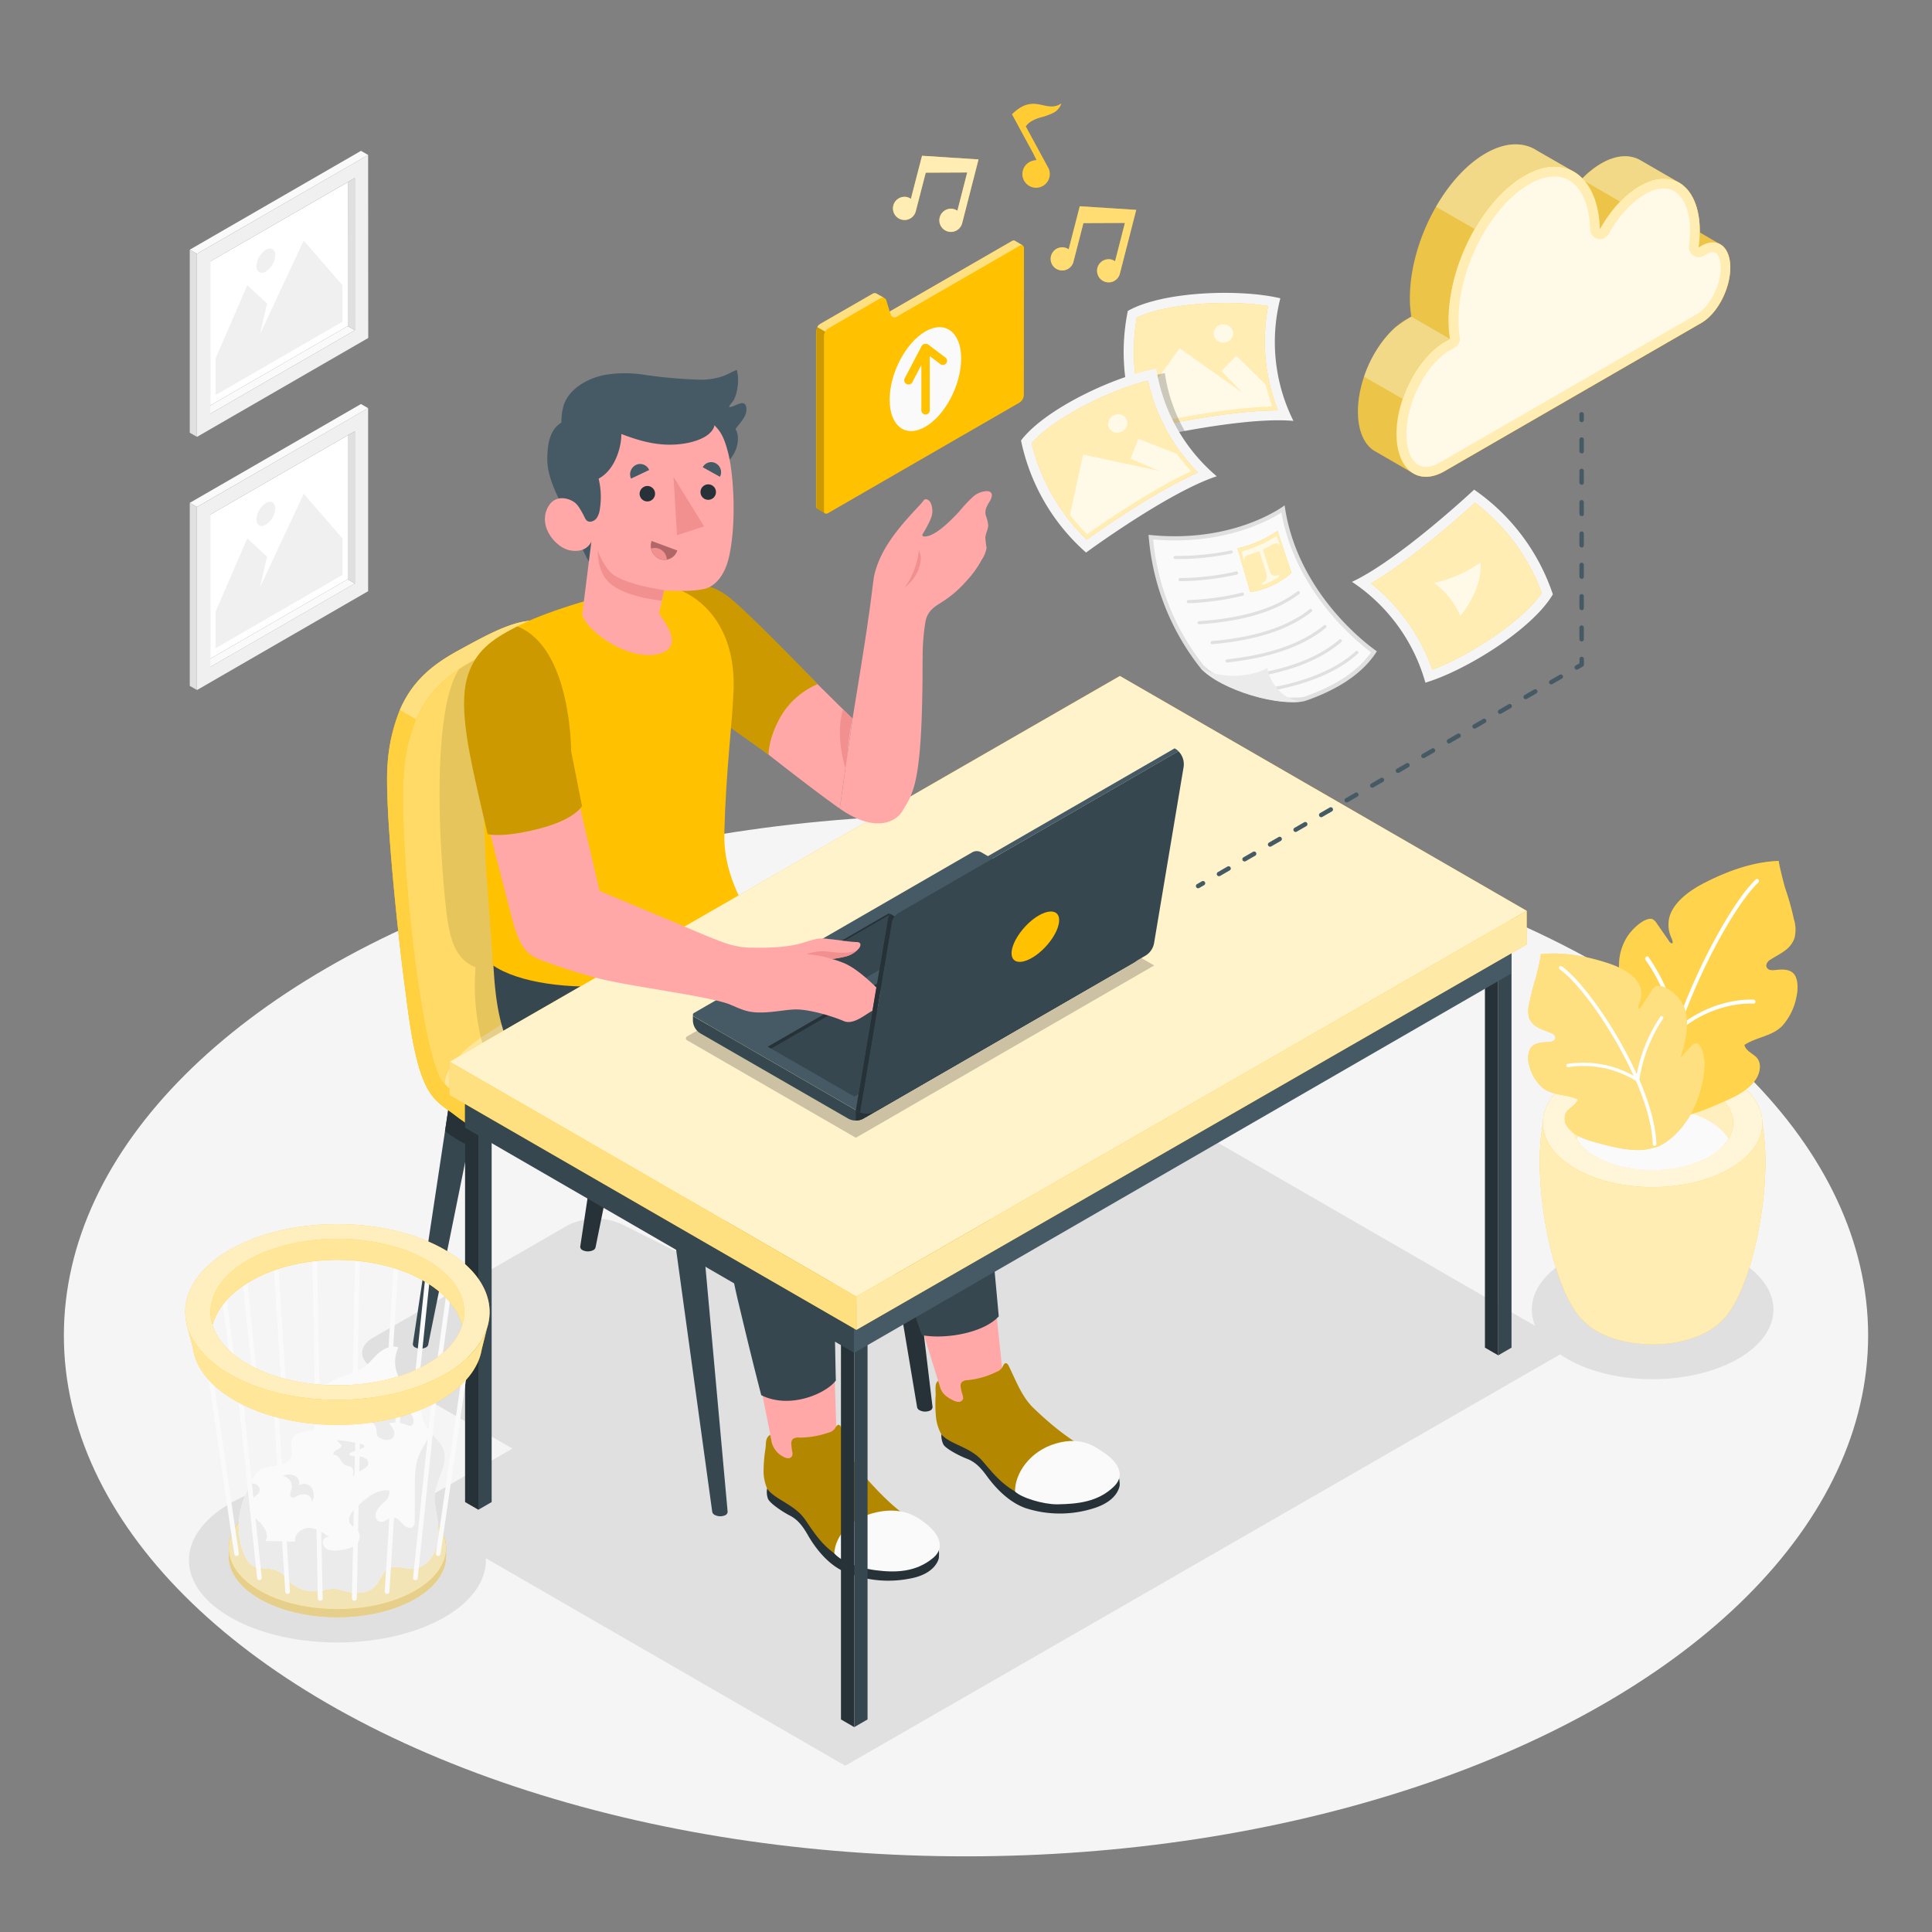 <?xml version="1.0" encoding="UTF-8"?>
<svg xmlns="http://www.w3.org/2000/svg" viewBox="0 0 500 500">
  <rect x="0" y="0" width="500" height="500" fill="#808080" stroke="none"/>
  <ellipse cx="250" cy="345.63" rx="233.47" ry="134.79" fill="#f5f5f5"></ellipse>
  <g fill="#e0e0e0">
    <path d="M218.75 456.97l-114.19-65.93 188.15-108.28 114.2 65.93-188.16 108.28z"></path>
    <path d="M405.59 326.13c-12.21 7.05-12.21 18.48 0 25.53s32 7 44.21 0 12.21-18.48 0-25.53-32-7.05-44.21 0zM60.15 388.75c-15 8.31-15 21.78 0 30.09s39.33 8.31 54.34 0 15-21.78 0-30.09-39.34-8.3-54.34 0zM172.45 397.89l-75.9-43.82c-3.77-2.18-3.77-5.7 0-7.87l50.32-29.06a16.34 16.34 0 0113.85-.41l81.85 41c3.89 1.94 4 5.28.23 7.45l-56.72 32.75a15.08 15.08 0 01-13.63-.04z"></path>
  </g>
  <path fill="#fafafa" d="M52.58 106l1.83 1.09 37.42-21.61L90 84.39 52.58 106z"></path>
  <path fill="#fff" d="M90 84.39l-35.59 20.55V67.66l35.6-20.53L90 84.39z"></path>
  <path d="M95.27 40.1L51 65.68v47.37l44.3-25.58zm-3.44 45.38l-37.42 21.61V67.66l37.42-21.6z" fill="#f0f0f0"></path>
  <path fill="#e0e0e0" d="M91.83 85.48L90 84.39l.01-37.26 1.82-1.07v39.42z"></path>
  <path fill="#fafafa" d="M95.27 40.1l-1.85-1.06-44.31 25.58 1.86 1.06 44.3-25.58z"></path>
  <path fill="#e0e0e0" d="M49.11 64.62l1.86 1.06v47.37l-1.86-1.06V64.62z"></path>
  <g fill="#f0f0f0">
    <path d="M88.61 83.28L55.8 102.23v-9.48L64 73.81l5.11 4.73-1.83 7.94 11.33-24.23 10 11.56v9.47z"></path>
    <path d="M68.8 64.66a5.34 5.34 0 00-2.42 4.2c0 1.55 1.08 2.18 2.42 1.4a5.33 5.33 0 002.43-4.2c0-1.55-1.08-2.18-2.43-1.4z"></path>
  </g>
  <path fill="#fafafa" d="M52.58 171.53l1.83 1.08 37.42-21.6-1.83-1.09-37.42 21.61z"></path>
  <path fill="#fff" d="M90 149.92l-35.59 20.55v-37.28L90 112.66v37.26z"></path>
  <path d="M95.27 105.63L51 131.2v47.37L95.27 153zM91.83 151l-37.42 21.6v-39.41l37.42-21.6z" fill="#f0f0f0"></path>
  <path fill="#e0e0e0" d="M91.83 151.01L90 149.92v-37.26l1.83-1.07v39.42z"></path>
  <path fill="#fafafa" d="M95.27 105.63l-1.85-1.07-44.31 25.58 1.86 1.06 44.3-25.57z"></path>
  <path fill="#e0e0e0" d="M49.11 130.14l1.86 1.06v47.37l-1.86-1.06v-47.37z"></path>
  <g fill="#f0f0f0">
    <path d="M88.61 148.81L55.8 167.75v-9.47l8.2-18.95 5.11 4.74-1.83 7.94 11.33-24.23 10 11.55v9.48z"></path>
    <path d="M68.8 130.18a5.38 5.38 0 00-2.42 4.21c0 1.55 1.08 2.17 2.42 1.4a5.34 5.34 0 002.43-4.21c0-1.58-1.08-2.17-2.43-1.4z"></path>
  </g>
  <g>
    <path d="M409.38 341.43c-9.8-10.11-15.55-51.26-6-59.28H452c9.55 8 3.8 49.15-6 59.27l-.27.27-.34.34c-.27.27-.57.53-.88.79l-.24.19c-.24.19-.47.38-.74.56a13.52 13.52 0 01-1.26.82c-8.06 4.71-21.13 4.71-29.19 0a13.65 13.65 0 01-1.27-.82c-.25-.17-.47-.35-.69-.53l-.29-.23a10.69 10.69 0 01-.83-.81l-.39-.38z" fill="#ffc100"></path>
    <path d="M409.38 341.43c-9.8-10.11-15.55-51.26-6-59.28H452c9.55 8 3.8 49.15-6 59.27l-.27.27-.34.34c-.27.27-.57.53-.88.79l-.24.19c-.24.19-.47.38-.74.56a13.52 13.52 0 01-1.26.82c-8.06 4.71-21.13 4.71-29.19 0a13.65 13.65 0 01-1.27-.82c-.25-.17-.47-.35-.69-.53l-.29-.23a10.69 10.69 0 01-.83-.81l-.39-.38z" fill="#fff" opacity=".7"></path>
    <path d="M447.78 278.92c11.1 6.48 11.1 17 0 23.46s-29.08 6.48-40.17 0-11.1-17 0-23.46 29.08-6.47 40.17 0z" fill="#ffc100"></path>
    <path d="M447.78 278.92c11.1 6.48 11.1 17 0 23.46s-29.08 6.48-40.17 0-11.1-17 0-23.46 29.08-6.47 40.17 0z" fill="#fff" opacity=".85"></path>
    <path d="M442.45 282c8.14 4.76 8.14 12.47 0 17.23s-21.36 4.75-29.51 0-8.15-12.47 0-17.23 21.36-4.72 29.51 0z" fill="#ffc100"></path>
    <path d="M442.45 282c8.14 4.76 8.14 12.47 0 17.23s-21.36 4.75-29.51 0-8.15-12.47 0-17.23 21.36-4.72 29.51 0z" fill="#fff" opacity=".75"></path>
    <path d="M412.94 290.21c8.15-4.75 21.36-4.75 29.51 0a13.74 13.74 0 014.88 4.53 13.74 13.74 0 01-4.88 4.53c-8.15 4.75-21.36 4.75-29.51 0a13.74 13.74 0 01-4.88-4.53 13.74 13.74 0 014.88-4.53z" fill="#fafafa"></path>
    <g>
      <path d="M428.81 288.73a32.45 32.45 0 003.27.41c4.08.18 9.09-1.85 13.58-3.84 3-1.31 7-3.09 8.87-6.16.94-1.51 1.3-3.6.42-5s-3.08-1.91-3.5-3.71c3.14-2.09 7.17-2.2 9.85-5a15.7 15.7 0 003.67-7.76c.37-1.71.37-4.05-.53-5.38-1.07-1.57-3.24-1.44-5.1-1.24a3.16 3.16 0 01-1.44-.08 1.21 1.21 0 01-.8-1.16 2.11 2.11 0 011.16-1.51c1.15-.75 2.38-1.34 3.49-2.16a7 7 0 002.63-3.27 9 9 0 00-.13-5 69.39 69.39 0 00-2.25-8c-.22-.63-1.85-7-1.62-7.06-6.51.18-13.2 2.57-19.25 5.67-3.38 1.73-8.19 4.86-9.17 9.24a8.39 8.39 0 00.11 3.67 13.54 13.54 0 00.58 1.54c.12.32.61 1.55-.22 1.14a1.19 1.19 0 01-.44-.45l-3.21-4.62a2.75 2.75 0 00-1.18-1.14c-1.08-.4-3.64.83-6.09 4a13.69 13.69 0 00-2.5 7.52c-.26 4.23 1 8.22 2.15 12.1l-2.9-3c-3.39-3.47-4 4.71-3.9 6.41.32 4.47 2.11 11.07 4.36 14.62 2.62 4.12 5.71 7.57 10.09 9.22z" fill="#ffc100"></path>
      <path d="M428.81 288.73a32.45 32.45 0 003.27.41c4.08.18 9.09-1.85 13.58-3.84 3-1.31 7-3.09 8.87-6.16.94-1.51 1.3-3.6.42-5s-3.08-1.91-3.5-3.71c3.14-2.09 7.17-2.2 9.85-5a15.7 15.7 0 003.67-7.76c.37-1.71.37-4.05-.53-5.38-1.07-1.57-3.24-1.44-5.1-1.24a3.16 3.16 0 01-1.44-.08 1.21 1.21 0 01-.8-1.16 2.11 2.11 0 011.16-1.51c1.15-.75 2.38-1.34 3.49-2.16a7 7 0 002.63-3.27 9 9 0 00-.13-5 69.39 69.39 0 00-2.25-8c-.22-.63-1.85-7-1.62-7.06-6.51.18-13.2 2.57-19.25 5.67-3.38 1.73-8.19 4.86-9.17 9.24a8.39 8.39 0 00.11 3.67 13.54 13.54 0 00.58 1.54c.12.32.61 1.55-.22 1.14a1.19 1.19 0 01-.44-.45l-3.21-4.62a2.75 2.75 0 00-1.18-1.14c-1.08-.4-3.64.83-6.09 4a13.69 13.69 0 00-2.5 7.52c-.26 4.23 1 8.22 2.15 12.1l-2.9-3c-3.39-3.47-4 4.71-3.9 6.41.32 4.47 2.11 11.07 4.36 14.62 2.62 4.12 5.71 7.57 10.09 9.22z" fill="#fff" opacity=".3"></path>
      <path d="M433.43 266.79a45.08 45.08 0 00-7.5-18.27l-.08-.13a.58.58 0 01.14-.75.44.44 0 01.67.08l.08.12a46.86 46.86 0 017.34 17.08c5.64-16 14.91-32.23 20.29-37.28a.49.49 0 01.73 0 .64.64 0 01-.1.81c-5.31 5-14.46 21-20 36.79 9.38-7.31 18.79-6.53 18.89-6.52a.48.48 0 01.4.58.65.65 0 01-.33.45.47.47 0 01-.24 0c-.09 0-9.91-.83-19.33 7.21-2.5 7.47-4.13 14.79-4.08 20.72a.66.66 0 01-.29.55.58.58 0 01-.22.08.48.48 0 01-.52-.52c-.06-5.95 1.6-13.39 4.15-21z" fill="#fff"></path>
    </g>
    <g>
      <path d="M429.12 296.72c-.29.14-2.58.66-2.9.72-3.64.62-8.17-.43-12.25-1.52-2.69-.71-6.31-1.69-8.11-4a3.62 3.62 0 01-.55-4c.79-1.32 2.68-1.91 3-3.43-2.87-1.32-6.48-.93-9-2.9a11 11 0 01-3.54-5.86 6 6 0 01.3-4.44c.89-1.4 2.84-1.54 4.5-1.6a3.32 3.32 0 001.29-.24 1.1 1.1 0 00.67-1c-.05-.53-.59-.87-1.08-1.09-1.06-.47-2.17-.8-3.2-1.33a5.22 5.22 0 01-2.45-2.35 6.74 6.74 0 010-4.05 56.12 56.12 0 011.73-6.78c.18-.53 1.42-5.94 1.21-5.92 5.81-.62 11.86.53 17.37 2.33 3.07 1 7.47 3 8.49 6.43a6.05 6.05 0 010 3 10.31 10.31 0 01-.46 1.32c-.09.27-.49 1.33.24.9a1.16 1.16 0 00.37-.42l2.71-4.17a2.71 2.71 0 011-1.06c.95-.46 3.28.24 5.57 2.52a9.64 9.64 0 012.49 5.81c.37 3.39-.58 6.78-1.52 10.07l2.49-2.76c2.91-3.22 3.75 3.35 3.7 4.75a30.44 30.44 0 01-3.4 12.38c-2.18 3.67-4.79 6.84-8.67 8.69z" fill="#ffc100"></path>
      <path d="M429.12 296.72c-.29.14-2.58.66-2.9.72-3.64.62-8.17-.43-12.25-1.52-2.69-.71-6.31-1.69-8.11-4a3.62 3.62 0 01-.55-4c.79-1.32 2.68-1.91 3-3.43-2.87-1.32-6.48-.93-9-2.9a11 11 0 01-3.54-5.86 6 6 0 01.3-4.44c.89-1.4 2.84-1.54 4.5-1.6a3.32 3.32 0 001.29-.24 1.1 1.1 0 00.67-1c-.05-.53-.59-.87-1.08-1.09-1.06-.47-2.17-.8-3.2-1.33a5.22 5.22 0 01-2.45-2.35 6.74 6.74 0 010-4.05 56.12 56.12 0 011.73-6.78c.18-.53 1.42-5.94 1.21-5.92 5.81-.62 11.86.53 17.37 2.33 3.07 1 7.47 3 8.49 6.43a6.05 6.05 0 010 3 10.31 10.31 0 01-.46 1.32c-.09.27-.49 1.33.24.9a1.16 1.16 0 00.37-.42l2.71-4.17a2.71 2.71 0 011-1.06c.95-.46 3.28.24 5.57 2.52a9.64 9.64 0 012.49 5.81c.37 3.39-.58 6.78-1.52 10.07l2.49-2.76c2.91-3.22 3.75 3.35 3.7 4.75a30.44 30.44 0 01-3.4 12.38c-2.18 3.67-4.79 6.84-8.67 8.69z" fill="#fff" opacity=".5"></path>
      <path d="M424.26 279.45a38.7 38.7 0 016.07-15.72l.07-.11a.44.44 0 00-.15-.6.43.43 0 00-.59.15l-.07.11a40.28 40.28 0 00-6 14.72c-5.58-12.31-14.4-24.41-19.36-27.87a.47.47 0 10-.54.76c4.9 3.42 13.61 15.37 19.09 27.52a26.67 26.67 0 00-17.08-3.07.43.43 0 000 .84.49.49 0 00.21 0 25.64 25.64 0 0117.49 3.57c2.49 5.78 4.19 11.53 4.34 16.35a.48.48 0 00.28.41.45.45 0 00.2 0 .46.46 0 00.45-.48c-.15-4.86-1.88-10.7-4.41-16.58z" fill="#fff"></path>
    </g>
  </g>
  <g>
    <path d="M241.35 364.21l-9.7-80.94-7.93-.4 13.63 81.33a1.09 1.09 0 00.53.71 3.14 3.14 0 002.83.14 1 1 0 00.62-.84z" fill="#263238"></path>
    <path d="M231.65 283.27l-7.93-.4 2.33 15.35a31.1 31.1 0 004.7-2.16 4.87 4.87 0 002.09-1.79z" fill="#263238"></path>
    <path d="M126.33 271.4h-7.94l-11.55 76.43a1 1 0 00.58.87 3.14 3.14 0 002.83 0 1.05 1.05 0 00.56-.68z" fill="#37474f"></path>
    <path d="M118.39 271.4l-3.22 21.33a31.53 31.53 0 006.09 3.73l5.07-25.06z" fill="#263238"></path>
    <path d="M188.32 391.34L180.86 309l-7.92-.4 11.39 82.69a1.09 1.09 0 00.53.71 3.12 3.12 0 002.82.14 1 1 0 00.62-.84z" fill="#37474f"></path>
    <path d="M181.84 320.89l-1-11.85-7.92-.4 1.61 12.78c1.78.58 5 .21 7.31-.53zM169.64 246.22h-7.94l-11.54 76.43a1 1 0 00.57.87 3.14 3.14 0 002.83 0 1.08 1.08 0 00.56-.68z" fill="#263238"></path>
    <path d="M103.48 183.75a44.93 44.93 0 00-3.17 13.93c-.9 10.68 2.71 45.26 4.88 60.73 3.14 25.84 7 25.89 12.59 30.21 9.63 7.44 37.33 22 46.47 25.63 16.58 6.52 30.14-3.54 40.24-8.53a234.43 234.43 0 0026.77-15.85c2.52-1.84 3.83-3.7 3.8-5.65v-4.77c0-2.5-2.2-5.17-6.84-8.18-8.56-5.55-39.51-23.6-51.5-30.25a.12.12 0 00-.1-.09c-9.23-5.6-14.78-43.68-21.17-63.94-.13-.43-.27-.85-.41-1.26s-.23-.63-.33-.94c-.41-1.1-.82-2.11-1.26-3" fill="#ffc100"></path>
    <path d="M235.07 279.44c0-2.5-2.2-5.17-6.84-8.18-8.56-5.55-39.51-23.6-51.5-30.25a.12.12 0 00-.1-.09c-9.23-5.6-14.78-43.68-21.17-63.94a37.92 37.92 0 00-1.34-3.73c0-.09-.08-.18-.11-.27l-.37-.82-.18-.41a19.48 19.48 0 00-4.26-6.16 9.55 9.55 0 00-2.09-1.47c-1-.59-3.22-1.8-3.77-2.12-6.26-3.75-14.49.75-24.73 6.36-6.37 3.5-11.81 7.65-15.12 15.39a44.93 44.93 0 00-3.17 13.93c-.9 10.68 2.71 45.26 4.88 60.73 3.14 25.84 7 25.89 12.59 30.21 9.63 7.44 37.33 22 46.47 25.63 16.58 6.52 30.14-3.54 40.24-8.53a234.43 234.43 0 0026.77-15.85c2.52-1.84 3.83-3.7 3.8-5.65-.01-.79 0-3.96 0-4.78z" fill="#ffc100"></path>
    <path d="M235.07 279.44c0-2.5-2.2-5.17-6.84-8.18-8.56-5.55-39.51-23.6-51.5-30.25a.12.12 0 00-.1-.09c-9.23-5.6-14.78-43.68-21.17-63.94a37.92 37.92 0 00-1.34-3.73c0-.09-.08-.18-.11-.27l-.37-.82-.18-.41a19.48 19.48 0 00-4.26-6.16 9.55 9.55 0 00-2.09-1.47c-1-.59-3.22-1.8-3.77-2.12-6.26-3.75-14.49.75-24.73 6.36-6.37 3.5-11.81 7.65-15.12 15.39a44.93 44.93 0 00-3.17 13.93c-.9 10.68 2.71 45.26 4.88 60.73 3.14 25.84 7 25.89 12.59 30.21 9.63 7.44 37.33 22 46.47 25.63 16.58 6.52 30.14-3.54 40.24-8.53a234.43 234.43 0 0026.77-15.85c2.52-1.84 3.83-3.7 3.8-5.65-.01-.79 0-3.96 0-4.78z" fill="#fff" opacity=".25"></path>
    <path d="M204.49 300.91a235.71 235.71 0 0026.77-15.86c5.74-4.17 5.21-8.44-3-13.79-11.44-7.42-58.09-33.89-58.09-33.89s-59 34.8-56.43 41.23 39 26.31 50.53 30.83c16.57 6.57 30.12-3.53 40.22-8.52z" fill="#ffc100"></path>
    <path d="M204.49 300.91a235.71 235.71 0 0026.77-15.86c5.74-4.17 5.21-8.44-3-13.79-11.44-7.42-58.09-33.89-58.09-33.89s-59 34.8-56.43 41.23 39 26.31 50.53 30.83c16.57 6.57 30.12-3.53 40.22-8.52z" fill="#fff" opacity=".6"></path>
    <path d="M147.1 164.12c-6.21-3.26-14.28 1.17-24.26 6.64-6.39 3.5-11.84 7.65-15.14 15.42l-4.22-2.43c3.31-7.74 8.75-11.89 15.12-15.39 10.24-5.61 18.47-10.11 24.73-6.36.55.32 2.73 1.53 3.77 2.12z" fill="#ffc100"></path>
    <path d="M147.1 164.12c-6.21-3.26-14.28 1.17-24.26 6.64-6.39 3.5-11.84 7.65-15.14 15.42l-4.22-2.43c3.31-7.74 8.75-11.89 15.12-15.39 10.24-5.61 18.47-10.11 24.73-6.36.55.32 2.73 1.53 3.77 2.12z" fill="#fff" opacity=".5"></path>
    <path d="M155.46 177c-.13-.43-2.27-7.86-6.27-11.39a10.14 10.14 0 00-6.79-2.61c-5.42 0-11.93 3.59-19.56 7.76-.63.35-1.26.71-1.88 1.08-.24.13-.48.27-.71.42s-.57.35-.85.53-.41.26-.61.4a36.41 36.41 0 00-3.85 2.92c-.19.17-.38.34-.57.53a26 26 0 00-2.18 2.26c-.13.14-.25.29-.37.43s-.3.36-.43.54l-.42.56c-.14.18-.27.36-.41.56a28 28 0 00-1.52 2.44c-.06.11-.13.22-.18.33s-.24.45-.36.69-.33.68-.49 1a43.74 43.74 0 00-3.46 14.6c-1.48 17.55 4.53 75.54 10.56 80.54 0 0-.92-5.68 11.21-13.31 8.25-5.19 14-9.55 22.85-13.87 21.45-10.54 27.46-12.51 27.46-12.51-9.23-5.58-14.78-43.66-21.17-63.9z" fill="#ffc100"></path>
    <path d="M155.46 177c-.13-.43-2.27-7.86-6.27-11.39a10.14 10.14 0 00-6.79-2.61c-5.42 0-11.93 3.59-19.56 7.76-.63.35-1.26.71-1.88 1.08-.24.13-.48.27-.71.42s-.57.35-.85.53-.41.26-.61.4a36.41 36.41 0 00-3.85 2.92c-.19.17-.38.34-.57.53a26 26 0 00-2.18 2.26c-.13.14-.25.29-.37.43s-.3.36-.43.54l-.42.56c-.14.18-.27.36-.41.56a28 28 0 00-1.52 2.44c-.06.11-.13.22-.18.33s-.24.45-.36.69-.33.68-.49 1a43.74 43.74 0 00-3.46 14.6c-1.48 17.55 4.53 75.54 10.56 80.54 0 0-.92-5.68 11.21-13.31 8.25-5.19 14-9.55 22.85-13.87 21.45-10.54 27.46-12.51 27.46-12.51-9.23-5.58-14.78-43.66-21.17-63.9z" fill="#fff" opacity=".4"></path>
    <path d="M235.06 284.21c0 2-1.28 3.81-3.8 5.65a235 235 0 01-26.76 15.85c-5.26 2.6-11.45 6.56-18.51 8.84-16.92-9.91-46.16-27.26-53.34-33a24.83 24.83 0 01-8.19-13 58.77 58.77 0 01-1.38-18.22c-6.09-2.34-7.07-9.2-7.91-17.75-2.23-22.58-2.35-50.27 3.62-59.36.2-.14.4-.28.61-.41l.85-.52c.23-.15.46-.29.7-.42q.93-.56 1.89-1.08c7.63-4.2 14.16-7.79 19.56-7.79a10.25 10.25 0 016.37 2.22l.41.35a17.16 17.16 0 013.46 4.58c.14.25.27.51.4.76a.89.89 0 01.08.17c.12.22.22.44.33.66l.12.25.07.15.18.42c.22.5.42 1 .59 1.41l.13.3c.13.36.25.68.35 1l.1.27.09.27c0 .07 0 .15.08.22l.07.22.08.26c0 .07 0 .13.05.18a2.51 2.51 0 01.1.29c6.39 20.27 11.94 58.35 21.17 63.94a.13.13 0 01.1.11c12 6.64 42.94 24.68 51.5 30.24 4.64 3 6.83 5.69 6.84 8.18 0 .81-.02 3.98-.01 4.76z" opacity=".1"></path>
    <g>
      <path d="M215.63 344.71l.91 28s-2.77 5.94-9.28 6.43-7.55-6.05-7.55-6.05l-6-30.22z" fill="#ffa8a7"></path>
      <path d="M198.53 385.22a5.2 5.2 0 00.22 2.66c.5 1.21 3.89 3.44 5.63 4.33s3.08 2.25 4.6 4.91c2.08 3.65 5.22 7.58 9.2 9.47a28.77 28.77 0 0017 2c7.15-1.18 7.79-5.38 7.79-5.38s.43-3.95-1.33-4.6-43.11-13.39-43.11-13.39z" fill="#263238"></path>
      <path d="M197.62 380.33a11.48 11.48 0 00.91 4.89c2.06 2.94 7 4 9.82 8s6.13 10.19 15.45 12.18 16.45-.88 18.21-3.52.22-5.16-5.72-8.48c-6.31-3.52-13.73-12.78-13.73-12.79-2.44-3.17-3.48-7.35-4.82-11.06-.14-.37-.35-.79-.73-.8s-.68.55-.92.94a3 3 0 01-1.8 1.11 23.2 23.2 0 01-2.47.7 22.94 22.94 0 01-5.09.55 2.1 2.1 0 00-1.6.42 1.83 1.83 0 00-.32 1.42 14.87 14.87 0 00.24 1.88 1.91 1.91 0 010 .92 1.13 1.13 0 01-1.07.7 2.49 2.49 0 01-1.28-.41 5.66 5.66 0 01-3-3.84s-.35-1.74-.35-1.82a2.07 2.07 0 00-1 1.34c-.18.72-.12 1.49-.24 2.22a38.53 38.53 0 00-.49 5.45z" fill="#ffc100"></path>
      <path d="M197.62 380.33a11.48 11.48 0 00.91 4.89c2.06 2.94 7 4 9.82 8s6.13 10.19 15.45 12.18 16.45-.88 18.21-3.52.22-5.16-5.72-8.48c-6.31-3.52-13.73-12.78-13.73-12.79-2.44-3.17-3.48-7.35-4.82-11.06-.14-.37-.35-.79-.73-.8s-.68.55-.92.94a3 3 0 01-1.8 1.11 23.2 23.2 0 01-2.47.7 22.94 22.94 0 01-5.09.55 2.1 2.1 0 00-1.6.42 1.83 1.83 0 00-.32 1.42 14.87 14.87 0 00.24 1.88 1.91 1.91 0 010 .92 1.13 1.13 0 01-1.07.7 2.49 2.49 0 01-1.28-.41 5.66 5.66 0 01-3-3.84l-.35-1.82a2.07 2.07 0 00-1 1.34c-.18.72-.12 1.49-.24 2.22a38.53 38.53 0 00-.49 5.45z" opacity=".3"></path>
      <path d="M255.73 319.89l4.17 39.31s-5.69 5.77-10.41 5.11a7 7 0 01-5.87-4.22L232 322.38z" fill="#ffa8a7"></path>
      <path d="M243.63 371.19a5.32 5.32 0 00.51 2.62c.63 1.15 4.24 3 6.07 3.7s3.31 1.9 5.1 4.38c2.46 3.41 6 7 10.17 8.43a28.83 28.83 0 0017.14.15c7-2 7.16-6.19 7.16-6.19s0-4-1.82-4.43-44.33-8.66-44.33-8.66z" fill="#263238"></path>
      <path d="M242.21 366.43a11.45 11.45 0 001.42 4.76c2.37 2.7 7.4 3.19 10.63 6.88s7.2 9.47 16.68 10.44 16.25-2.66 17.72-5.47-.33-5.15-6.6-7.81c-6.65-2.82-15-11.23-15-11.23-2.77-2.9-4.25-6.93-6-10.49-.17-.34-.43-.74-.81-.71s-.61.62-.81 1a3 3 0 01-1.67 1.29 21.14 21.14 0 01-2.38 1 22 22 0 01-5 1.1 2.1 2.1 0 00-1.55.59 1.9 1.9 0 00-.17 1.45 14.52 14.52 0 00.45 1.84 1.92 1.92 0 01.13.91 1.15 1.15 0 01-1 .82 2.47 2.47 0 01-1.32-.28c-1.63-.74-3.06-1.68-3.59-3.41 0 0-.27-.91-.55-1.75a1.71 1.71 0 00-.63 1.34c-.1.73 0 1.49 0 2.23a36.08 36.08 0 00.05 5.5z" fill="#ffc100"></path>
      <path d="M242.21 366.43a11.45 11.45 0 001.42 4.76c2.37 2.7 7.4 3.19 10.63 6.88s7.2 9.47 16.68 10.44 16.25-2.66 17.72-5.47-.33-5.15-6.6-7.81c-6.65-2.82-15-11.23-15-11.23-2.77-2.9-4.25-6.93-6-10.49-.17-.34-.43-.74-.81-.71s-.61.62-.81 1a3 3 0 01-1.67 1.29 21.14 21.14 0 01-2.38 1 22 22 0 01-5 1.1 2.1 2.1 0 00-1.55.59 1.9 1.9 0 00-.17 1.45 14.52 14.52 0 00.45 1.84 1.92 1.92 0 01.13.91 1.15 1.15 0 01-1 .82 2.47 2.47 0 01-1.32-.28c-1.63-.74-3.06-1.68-3.59-3.41 0 0-.27-.91-.55-1.75a1.71 1.71 0 00-.63 1.34c-.1.73 0 1.49 0 2.23a36.08 36.08 0 00.05 5.5z" opacity=".3"></path>
      <path d="M127.29 240l22.94-2.52 44.43 2.4s26.68 17.06 46.05 30.68c5.63 4 11.59 8.3 12.58 16.59 1.4 11.77 5.19 53.52 5.19 53.52-3.88 4.29-13.79 6-19.87 4.87-1.86-4.82-6.4-19.67-8.56-26.29a123.33 123.33 0 01-4.59-21.52L197.21 280c6.22 6.33 8.26 8.39 11.52 11.68 2.86 2.89 4.75 6.53 5.59 15.89 1.67 18.56 1.79 44 2 49.69-2.34 3.27-11.81 7.58-19.31 3.81-2.56-9.94-3.71-14.8-5.93-24.06-4.28-17.9-2.75-23.87-3.6-27.74a305.66 305.66 0 01-30.06-17.37c-6.67-4.38-16-9.15-20.71-14.08-8.84-9.2-8.83-22.65-9.42-37.82z" fill="#37474f"></path>
      <path d="M197.21 280l-16-18.11s8.51-2.87 13-13.91c0 0-1 10.47-7.27 15.07l7.47 10.12 31 24.54z" fill="#263238"></path>
      <path d="M215.91 402c.28-4.48 4-9.15 11.09-10.66s10.76 1.6 12.43 2.83 6.34 5.49 2 9.07-9.51 3.85-14.91 3.12-9.12-2.61-10.61-4.36zM262.69 386c-.06-4.49 3.63-10.39 10.56-12.42s10.54 1.16 12.29 2.26 6.74 5 2.71 8.9-9.2 4.5-14.66 4.58c-3.66.01-9.29-1.71-10.9-3.32z" fill="#fafafa"></path>
    </g>
    <g>
      <path d="M195 160.63c-4.28-4.25-10.17-8.1-14-8.55a32.89 32.89 0 00-9.65.11l14.83 33S207 202 217.32 209.26l3.31-23.26s-18.44-18.19-25.63-25.37z" fill="#ffa8a7"></path>
      <path d="M188.26 154.26c-4.8-3.52-9.68-3.89-17.37-3l12.75 33.21 15.26 10.83s-.1-3.83 2.75-9.14a20.13 20.13 0 019.95-9.1s-18.54-19.27-23.34-22.8z" fill="#ffc100"></path>
      <path d="M188.26 154.26c-4.8-3.52-9.68-3.89-17.37-3l12.75 33.21 15.26 10.83s-.1-3.83 2.75-9.14a20.13 20.13 0 019.95-9.1s-18.54-19.27-23.34-22.8z" opacity=".2"></path>
      <path d="M189.84 178.75c.7-17.6-9.54-26.16-19-27.47 0 0-3.86.54-7.61 1.26-7.39 1.41-23.18 6.08-29.79 9.81-5.63 3.17-6.17 6.9-7.16 16.15-.71 6.6-1.17 11.48-1 31.51.09 14.65 1.86 29.66 2.24 39.77 12.8 9 53.55 7.81 68.3-9.19-5.37-9.4-8.61-16.24-8.36-25.26.44-16.14 2.03-27.69 2.38-36.58z" fill="#ffc100"></path>
      <g>
        <path d="M193.15 105.57c0-.1 0-.2-.05-.3-.52-2.19-3 .17-4.41.08.18-.78 1-1.31 1.3-2a10.43 10.43 0 00.86-3 11.18 11.18 0 00-.16-4.61c-1.25.46-2.39 1.18-3.66 1.63a17.56 17.56 0 01-6.36.88 123.55 123.55 0 01-14.23-1.3 31.38 31.38 0 00-9.43 0 17.44 17.44 0 00-7.66 3.21c-3 2.51-4 4.74-4.07 9.22-2.9 1.75-3.56 5.21-3.64 9.1-.1 4.81 2.36 9.23 4.33 13.48 0 0 5 10.79 6.16 12.91 1.36 2.45 2.56 4.51 2.56 4.51l-.82-9.09c3.3-.41 6 .51 9.09-.78a57.33 57.33 0 008.42-4.35 83.07 83.07 0 008.08-5.73 13.94 13.94 0 011.78-1.41c.48-.26.94-.26 1.35-.64.84-.79 1.1-2.27 1.53-3.29a13.92 13.92 0 01.83-2.24c.38-.57 1.16-.81 1.75-1.16a8.48 8.48 0 003.83-4.62c.49-1.38.76-3.71-.2-5 1.11-1.63 3.12-3.35 2.82-5.5z" fill="#455a64"></path>
        <path d="M160.79 112.32c.1 2.84-1.38 9.18-5.87 11.55a19.89 19.89 0 01.3 8 5.37 5.37 0 01-.66 2 2.34 2.34 0 01-1.64 1.13c-.93.1-1.33-.45-1.64-1.16a22.54 22.54 0 00-1.51-2.65 5.21 5.21 0 00-.86-1c-1.45-1.25-5.68-2.69-7.45 1.82-1.83 4.67 2.44 9.6 5.84 10.37 4.52 1 5.75-2.22 5.75-2.22l-2.39 19c1.8 4.8 11.76 11.43 19 10.23s3.44-7.2.89-10.59l1.35-6s6.5.5 10.32-.38c3-.7 5.35-3.6 6.43-8.22 2-8.81 1.2-21.17-.11-26.61s-2.6-6.31-3.62-7.54c-.32 1.61-2.14 3.58-6.94 4.58-6.88 1.37-12.67-.63-17.19-2.31z" fill="#ffa8a7"></path>
        <path d="M171.86 152.73c-5.31-.83-10-2-12.87-3.81-2.12-1.31-3.8-5.06-4.29-6.38 0 0-.17 5 2.61 7.9 3.94 4.17 13.94 5 13.94 5z" fill="#f28f8f"></path>
        <path d="M168 121.64l-4.69 2.23a2.72 2.72 0 011.28-3.55 2.52 2.52 0 013.41 1.32z" fill="#455a64"></path>
        <path d="M168.63 140l6.66 2.46a3.49 3.49 0 01-4.51 2.23 3.72 3.72 0 01-2.15-4.69z" fill="#b16668"></path>
        <path d="M172.58 144.81a3.15 3.15 0 00-3.26-3 3 3 0 00-.8.15 3.63 3.63 0 002.26 2.69 3.38 3.38 0 001.8.16z" fill="#f28f8f"></path>
        <path d="M186.32 123.39l-4.45-2.47a2.46 2.46 0 013.39-1 2.58 2.58 0 011.06 3.47z" fill="#455a64"></path>
        <path fill="#f28f8f" d="M175.21 138.51l6.98-2.29-7.89-12.83.91 15.12z"></path>
        <path d="M181.29 127.35a2 2 0 102-2 2 2 0 00-2 2zM165.53 127.77a2 2 0 102.05-2 2.05 2.05 0 00-2.05 2z" fill="#263238"></path>
      </g>
    </g>
    <g>
      <path fill="#263238" d="M221.08 343.98v103l-3.44-1.99v-103l3.44 1.99z"></path>
      <path fill="#37474f" d="M221.08 343.98v103l3.44-1.99v-103l-3.44 1.99z"></path>
      <path fill="#263238" d="M123.8 287.72v103l-3.44-1.99v-103l3.44 1.99z"></path>
      <path fill="#37474f" d="M123.8 287.72v103l3.44-1.99v-103l-3.44 1.99z"></path>
      <path fill="#263238" d="M387.74 247.76v103l-3.44-1.99V245.78l3.44 1.98z"></path>
      <path fill="#37474f" d="M387.74 247.76v103l3.44-1.99V245.78l-3.44 1.98zM221.08 337.85v12.26l-100.72-58.25V279.6l100.72 58.25z"></path>
      <path fill="#455a64" d="M221.08 350.11l170.11-98.2v-12.26l-170.11 98.2v12.26z"></path>
      <path fill="#ffc100" d="M221.63 335.56l-105.28-60.79 173.48-99.83 105.29 60.79-173.49 99.83z"></path>
      <path fill="#fff" d="M221.63 335.56l-105.28-60.79 173.48-99.83 105.29 60.79-173.49 99.83z" opacity=".8"></path>
      <path fill="#ffc100" d="M116.35 274.75v8.65l105.28 60.77v-8.63l-105.28-60.79z"></path>
      <path fill="#fff" d="M116.35 274.75v8.65l105.28 60.77v-8.63l-105.28-60.79z" opacity=".5"></path>
      <path fill="#ffc100" d="M221.63 344.17l173.49-99.74v-8.72l-173.49 99.83v8.63z"></path>
      <path fill="#fff" d="M221.63 344.17l173.49-99.74v-8.72l-173.49 99.83v8.63z" opacity=".65"></path>
    </g>
    <path d="M220.63 186a49.47 49.47 0 00-1.24 14.57s-3.58-9.1-1.21-17z" fill="#f28f8f"></path>
    <path d="M256.69 128.31c.06-1-.69-1.24-1.48-1.2a5.82 5.82 0 00-3.21 1.29 37.86 37.86 0 00-3.88 4.13c-2 2.07-5.2 5.45-8 6.21-.58.15-1.82.3-1.27-.65a25.49 25.49 0 002-3.78 5.13 5.13 0 000-4.17 1.77 1.77 0 00-.91-.88c-.58-.2-.83.12-1.11.52a13.62 13.62 0 01-1 1.15c-.72.77-1.44 1.55-2.15 2.33-4.13 4.57-8.11 9.65-9.46 15.8-.2.89-.94 7.67-1.58 11.56-.41 3.49-4 25.38-4 25.38l-3.31 23.26c9.35 6.54 14.68 3.28 16.22.62 2.56-4.4 4.88-6.33 5.18-32.59.05-2.43 0-4.86.05-7.29a53.14 53.14 0 01.77-9.32c.67-3.1 3.08-4.05 4.63-5.14a28.33 28.33 0 005.89-5.14 26 26 0 004-5.53 8 8 0 001.26-3.08 22.06 22.06 0 01-.33-2.74c.12-1.08.74-2.08.74-3.16a10.26 10.26 0 00-.61-2.47c-.35-1.31.2-2.31.84-3.42a3.93 3.93 0 00.72-1.69z" fill="#ffa8a7"></path>
    <path d="M237.78 142.29c-.16 3.55-2.22 8.17-3.76 9.81a11 11 0 003.58-4.43c1.03-2.8.75-4.15.18-5.38z" fill="#f28f8f"></path>
    <g>
      <path d="M298.7 249.86l-43.3-25a2.51 2.51 0 00-2.49 0l-75.13 43.39a.55.55 0 000 .95l43.71 25.25z" opacity=".2"></path>
      <path d="M295.47 244.6v1a4 4 0 01-2 3.47l-70 40.4a4.06 4.06 0 01-4 0l-38.15-22a4 4 0 01-2-3.46v-1.35a.49.49 0 00.25.44l41.89 24.2z" fill="#37474f"></path>
      <path d="M295.47 244.59l-41.49-24a2.38 2.38 0 00-2.39 0l-72 41.57a.53.53 0 000 .92l41.88 24.18z" fill="#455a64"></path>
      <path fill="#37474f" d="M221.11 283.79l-22.38-12.91 65.44-37.78 22.5 12.84-65.56 37.85z"></path>
      <path fill="#263238" d="M286.67 245.94l-.86.49-21.64-12.35-64.58 37.29-.86-.49 65.44-37.79 22.5 12.85zM210.11 247.88l.41.24 10.97 6.33L241 243.19l.4-.23-11.38-6.58-19.91 11.5z"></path>
      <path fill="#37474f" d="M210.52 248.12l10.97 6.33L241 243.19l-10.98-6.34-19.5 11.27z"></path>
      <path d="M221.49 287.31V290a4 4 0 002-.53l70-40.4a4 4 0 002-3.47v-1z" fill="#263238"></path>
      <g>
        <path d="M184 257.53s1 .51 2.57 1.14c1.44.56 2.72 1.7 6.14 2.81 4.06 1.31 9.3-.09 12.84-.23s9.53 1.6 12.8 3 7.28-3.62 8.92-3 4.52-.65 1.54-3.69-7.29-7.25-10.95-8.53a19.85 19.85 0 00-2.57-.84 28.72 28.72 0 003.79-.7 6.69 6.69 0 003.23-2.07c.32-.41.56-1.06.16-1.4a.91.91 0 00-.52-.2c-2.76-.12-4.92-.58-7.43-.8a10.3 10.3 0 00-3.37 0c-1 .26-2.06.55-3.08.88-4.59 1.51-10.77 1.41-14.23 1.34-1.42 0-4.75-.58-4.75-.58-.84-.08-1.69 1.22-3.25 4.56-2.52 5.27-1.84 8.31-1.84 8.31z" fill="#ffa8a7"></path>
        <path d="M213.74 246.21a12.44 12.44 0 00-5 .73 27.52 27.52 0 016.53 1.24 28.72 28.72 0 003.79-.7 7 7 0 002.93-1.73c-1.99 1.32-5.87.73-8.25.46z" fill="#f28f8f"></path>
        <path d="M189.63 260.27c-4.46-2.31-26.79-4.93-35.14-7.18a138.22 138.22 0 01-14.75-4.74c-3.26-1.27-5.28-3.11-7.27-10.84s-10.47-39.65-11.39-49.14.08-14.48 3.45-18.9c2.47-3.24 9.1-6.47 9.1-6.47s7.91 3.95 10.76 15.34 2.7 17.63 2.7 17.63l8.07 34.61 17.41 7.28c8 3.32 14.91 6.54 18.47 7.1s-1.41 15.31-1.41 15.31z" fill="#ffa8a7"></path>
        <path d="M133.9 162.12c-7.1 3.48-10.74 6.67-12.71 12.35s-.91 13.81.46 21 4.55 20.4 4.55 20.4 3.64 1.06 13.19-1.37 11.23-5.91 11.23-5.91l-2.81-14.19s.09-26.81-13.91-32.28z" fill="#ffc100"></path>
        <path d="M133.9 162.12c-7.1 3.48-10.74 6.67-12.71 12.35s-.91 13.81.46 21 4.55 20.4 4.55 20.4 3.64 1.06 13.19-1.37 11.23-5.91 11.23-5.91l-2.81-14.19s.09-26.81-13.91-32.28z" opacity=".2"></path>
      </g>
      <path d="M222.62 287.9a4.73 4.73 0 004.08-.32l69.68-40.22a4.76 4.76 0 002.3-3.32l7.63-45.49a4.9 4.9 0 00.06-.77 4.73 4.73 0 00-1.4-3.37l-72.41 41.81a3.53 3.53 0 00-1.7 2.45z" fill="#37474f"></path>
      <path d="M221.49 287.31l.48.27a4.9 4.9 0 00.65.32l8.24-49.23a3.53 3.53 0 011.7-2.45L305 194.41a5 5 0 00-1-.74l-72.56 41.89a3.52 3.52 0 00-1.7 2.45z" fill="#455a64"></path>
      <path d="M231.53 237.15l-1.12-.65a3.43 3.43 0 00-.66 1.51l-8.26 49.3.48.27a4.9 4.9 0 00.65.32l8.24-49.23a3.6 3.6 0 01.67-1.52z" fill="#263238"></path>
      <path d="M261.86 245.91c.51-3 3.65-7.09 7-9s5.69-1.05 5.18 2-3.66 7.09-7 9-5.69 1.09-5.18-2z" fill="#ffc100"></path>
    </g>
  </g>
  <g>
    <path d="M59.21 400.64c0-8.73 12.58-15.81 28.11-15.81s28.11 7.08 28.11 15.81v2.07c0 8.73-12.58 15.81-28.11 15.81s-28.11-7.08-28.11-15.81z" fill="#ffc100"></path>
    <path d="M59.21 400.64c0-8.73 12.58-15.81 28.11-15.81s28.11 7.08 28.11 15.81v2.07c0 8.73-12.58 15.81-28.11 15.81s-28.11-7.08-28.11-15.81z" fill="#fff" opacity=".6"></path>
    <path d="M59.21 400.64c0-8.73 12.58-15.81 28.11-15.81s28.11 7.08 28.11 15.81v2.07c0 8.73-12.58 15.81-28.11 15.81s-28.11-7.08-28.11-15.81z" opacity=".1"></path>
    <path d="M59.21 400.64c0 8.73 12.58 15.8 28.11 15.8s28.11-7.07 28.11-15.8-12.58-15.81-28.11-15.81-28.11 7.08-28.11 15.81z" fill="#ffc100"></path>
    <path d="M59.21 400.64c0 8.73 12.58 15.8 28.11 15.8s28.11-7.07 28.11-15.8-12.58-15.81-28.11-15.81-28.11 7.08-28.11 15.81z" fill="#fff" opacity=".75"></path>
    <path d="M59.21 400.64c0 8.73 12.58 15.8 28.11 15.8s28.11-7.07 28.11-15.8-12.58-15.81-28.11-15.81-28.11 7.08-28.11 15.81z" opacity=".05"></path>
    <path d="M113.42 355.1a.6.6 0 00.6-.51l3.66-26.82a.6.6 0 00-.51-.68.61.61 0 00-.68.51l-3.66 26.81a.61.61 0 00.5.69zM107.51 361.36a.6.6 0 00.59-.54l3.61-34.55a.6.6 0 00-1.19-.13l-3.61 34.56a.6.6 0 00.53.66zM100.17 364.91a.6.6 0 00.6-.56l2.68-42.35a.61.61 0 00-.57-.64.57.57 0 00-.63.56l-2.68 42.32a.6.6 0 00.56.64zM91.73 366.67a.6.6 0 00.6-.58l.88-46a.61.61 0 00-.59-.61.55.55 0 00-.61.59l-.88 46a.6.6 0 00.59.61zM60.52 355.1a.59.59 0 01-.59-.51l-3.66-26.82a.6.6 0 01.5-.68.61.61 0 01.68.51l3.67 26.81a.61.61 0 01-.51.69zM66.44 361.36a.6.6 0 01-.6-.54l-3.61-34.55a.6.6 0 01.53-.66.59.59 0 01.66.53L67 360.7a.61.61 0 01-.54.66zM73.78 364.91a.59.59 0 01-.6-.56L70.5 322a.6.6 0 01.56-.64.58.58 0 01.64.56l2.67 42.32a.6.6 0 01-.56.64zM82.21 366.67a.6.6 0 01-.6-.58l-.87-46a.59.59 0 01.58-.61.56.56 0 01.62.59l.87 46a.59.59 0 01-.58.61z" fill="#fafafa"></path>
    <path d="M113.4 372.94c-1.52-1.87-3.57-3.64-4.08-6.11-.39-1.88-.32-4-1.44-5.53a17 17 0 00-2.9-2.58 8.58 8.58 0 01-1.88-10c-1.72-.65-3.67.22-5.06 1.42s-2.5 2.74-4 3.81c-2 1.46-4.62 1.9-6.94 2.86s-4.62 2.83-4.69 5.34c-.06 2.3 1.73 4.83.36 6.68-2.11 2.84-7.59.21-7.37 5.31.09 1.94.77 2.91-1.23 4.28s-4.89.63-7 2.06a7.63 7.63 0 00-2.29 3.29c-.67 1.46-1.34 2.92-1.87 4.44a19.54 19.54 0 00-.43 12.34c.57 1.75 1.53 4.31 3.37 4.89 2.49.79 4.81 0 7.07 1.85.91.75 1.58 1.74 2.46 2.51a9.11 9.11 0 005.92 2c1.71 0 3.36-.63 5-.66a12.64 12.64 0 013.31.74c2.46.58 5.55.57 7.4-1.43 1.33-1.43 1.8-3.7 3.54-4.59s4 .17 6.07.11c3.45-.08 6-3.51 6.55-6.92s-.33-6.85-.75-10.28c-.57-4.53 2.72-7.89 2.56-12.06a6.48 6.48 0 00-1.68-3.77z" fill="#fafafa"></path>
    <path d="M113.4 372.94c-.63-.77-1.35-1.53-2-2.33-.67 2.16-2.17 4-3 6.08-1 2.51-1 5.3-1.06 8v8.84a2.23 2.23 0 01-.39 1.52c-.7.76-2 .18-2.7-.58s-1.41-1.74-2.44-1.76c-1.22 0-2.21 1.37-3.41 1.13s-1.45-1.7-1-2.71a8.92 8.92 0 012.16-2.48 3.31 3.31 0 001.21-2.92c-3.35-.43-6.27 2.14-8.67 4.52-1.06 1-2.21 2.51-1.59 3.86.47 1 1.78 1.44 2.34 2.43a2.78 2.78 0 01-1 3.43 8.11 8.11 0 01-3.85 1.19 6.64 6.64 0 01-2.7 0 2.3 2.3 0 01-1.79-1.82c-.08-.91.86-1.84 1.71-1.51-1.57-1.15-3.27-2.34-5.21-2.39s-4 1.64-3.61 3.54l-7.73-.17c1.06-1.53-.19-3.57-1.5-4.89a10.76 10.76 0 01-2.17-2.59 3.07 3.07 0 01.1-3.24c.66-.84 1.95-1.27 2.11-2.33a1.74 1.74 0 00-1.5-1.77 2.72 2.72 0 00-.9 0c-.64 1.4-1.28 2.8-1.78 4.25a19.54 19.54 0 00-.43 12.34c.57 1.75 1.53 4.31 3.37 4.89 2.49.79 4.81 0 7.07 1.85.91.75 1.58 1.74 2.46 2.51a9.11 9.11 0 005.92 2c1.71 0 3.36-.63 5-.66a12.64 12.64 0 013.31.74c2.46.58 5.55.57 7.4-1.43 1.33-1.43 1.8-3.7 3.54-4.59s4 .17 6.07.11c3.45-.08 6-3.51 6.55-6.92s-.33-6.85-.75-10.28c-.57-4.53 2.72-7.89 2.56-12.06a6.48 6.48 0 00-1.7-3.8z" fill="#ebebeb"></path>
    <path d="M75 383.07a2.81 2.81 0 01.43 2.32 8.41 8.41 0 00-.33 1.19.92.92 0 00.56 1 1.39 1.39 0 00.95-.27 3.75 3.75 0 012.61-.54 1.86 1.86 0 011.49 2 3.69 3.69 0 000-3.65 2.39 2.39 0 00-3.32-.71 2.17 2.17 0 00-1.29-2.57 3.59 3.59 0 00-2.87.11 3.53 3.53 0 011.77 1.12zM87.76 374.9c-.32.22-.69.36-1 .61a1 1 0 00-.46 1c.69-.11 1.3.47 1.68 1.05a3.92 3.92 0 001.34 1.58c.51.25 1.15.21 1.6.55.66.52.55 1.53.37 2.35l3.27-2.19a2.3 2.3 0 00.53-.45 1.41 1.41 0 00-.33-1.83 3.19 3.19 0 00-1.91-.62 9.85 9.85 0 01-2-.21.53.53 0 01-.39-.3c-.08-.26.24-.47.5-.57l3.15-1.19a.49.49 0 000-.71 1.33 1.33 0 00-.73-.27 43.62 43.62 0 00-6.07-1c.02.85 2.04 1.11.45 2.2zM95.56 361.76c-1.69-.26-3.68.62-4 2.28 1.39.09 2.46 1.23 3.37 2.3l1.4 1.66a4 4 0 011.06 1.79c.12.64 0 1.37.34 1.9a2.13 2.13 0 001.07.64 2.83 2.83 0 002.61 0 1.91 1.91 0 00.51-2.08 5.84 5.84 0 00-1.26-1.9 7.93 7.93 0 014.64.42 1.5 1.5 0 001.12.18 1.07 1.07 0 00.55-.73 2.67 2.67 0 00-1.09-2.69 5.05 5.05 0 00-2.92-.83c-2.96.02-4.55-2.5-7.4-2.94z" fill="#ebebeb"></path>
    <path d="M114 402.17l7.33-50.12a.6.6 0 00-.51-.68.61.61 0 00-.68.51L112.83 402a.6.6 0 00.5.68h.09a.61.61 0 00.6-.52M107.51 408.94a.6.6 0 00.59-.53l5.24-50.12a.6.6 0 00-.53-.66.59.59 0 00-.66.53l-5.24 50.12a.59.59 0 00.53.66zM100.17 412.5a.61.61 0 00.6-.57l3.14-50.12a.59.59 0 00-.56-.63.58.58 0 00-.64.56l-3.14 50.12a.61.61 0 00.56.64zM91.73 414.26a.6.6 0 00.6-.59l1-50.12a.6.6 0 00-.59-.61.55.55 0 00-.61.59l-1.05 50.12a.6.6 0 00.59.61zM82.91 414.26a.6.6 0 00.59-.61l-1.05-50.12a.6.6 0 00-.6-.59.6.6 0 00-.59.61l1 50.12a.6.6 0 00.65.59zM74.47 412.5a.61.61 0 00.56-.64l-3.14-50.12a.56.56 0 00-.64-.56.59.59 0 00-.56.63l3.14 50.12a.61.61 0 00.64.57zM67.13 408.94h.07a.59.59 0 00.53-.66l-5.24-50.12a.58.58 0 00-.66-.53.59.59 0 00-.53.66l5.24 50.12a.6.6 0 00.59.53zM61.22 402.69h.08a.6.6 0 00.51-.68l-7.33-50.12a.61.61 0 00-.68-.51.6.6 0 00-.51.68l7.33 50.12a.61.61 0 00.6.51z" fill="#fafafa"></path>
    <path d="M48.21 342.23a14.87 14.87 0 002.36 5.51 26.15 26.15 0 008.9 7.9c15.37 8.87 40.32 8.87 55.71 0a26.2 26.2 0 008.89-7.9 15.38 15.38 0 002.36-5.51c1.37-6.68-2.39-13.64-11.26-18.76-15.39-8.89-40.34-8.89-55.71 0-8.87 5.12-12.62 12.08-11.25 18.76zM64.1 353c-4.95-2.87-8-6.41-9.11-10.11 1.1-4 4.14-7.79 9.11-10.88 12.82-7.94 33.61-7.94 46.43 0 5 3.09 8 6.91 9.11 10.89-1.12 3.7-4.17 7.24-9.12 10.1-12.81 7.35-33.6 7.35-46.42 0z" fill="#ffc100"></path>
    <path d="M48.21 342.23a14.87 14.87 0 002.36 5.51 26.15 26.15 0 008.9 7.9c15.37 8.87 40.32 8.87 55.71 0a26.2 26.2 0 008.89-7.9 15.38 15.38 0 002.36-5.51c1.37-6.68-2.39-13.64-11.26-18.76-15.39-8.89-40.34-8.89-55.71 0-8.87 5.12-12.62 12.08-11.25 18.76zM64.1 353c-4.95-2.87-8-6.41-9.11-10.11 1.1-4 4.14-7.79 9.11-10.88 12.82-7.94 33.61-7.94 46.43 0 5 3.09 8 6.91 9.11 10.89-1.12 3.7-4.17 7.24-9.12 10.1-12.81 7.35-33.6 7.35-46.42 0z" fill="#fff" opacity=".75"></path>
    <path d="M50.57 347.73a26.19 26.19 0 008.89 7.9c15.39 8.88 40.33 8.88 55.72 0a26.19 26.19 0 008.89-7.9 14.9 14.9 0 002.35-5.5l-1.74 6.95c-.8 4.83-4.4 9.54-10.83 13.25-14.66 8.45-38.42 8.45-53.08 0-6.34-3.66-9.94-8.31-10.79-13.08l-.09-.62-1.7-6.5a15 15 0 002.38 5.5z" fill="#ffc100"></path>
    <path d="M50.57 347.73a26.19 26.19 0 008.89 7.9c15.39 8.88 40.33 8.88 55.72 0a26.19 26.19 0 008.89-7.9 14.9 14.9 0 002.35-5.5l-1.74 6.95c-.8 4.83-4.4 9.54-10.83 13.25-14.66 8.45-38.42 8.45-53.08 0-6.34-3.66-9.94-8.31-10.79-13.08l-.09-.62-1.7-6.5a15 15 0 002.38 5.5z" fill="#fff" opacity=".6"></path>
    <path d="M54.66 341.47c.09.46.2.91.33 1.37 1.1-4 4.14-7.79 9.11-10.88 12.82-7.94 33.61-7.94 46.43 0 5 3.09 8 6.91 9.11 10.89a9.4 9.4 0 00.34-1.39c1-5.46-2.2-11.12-9.46-15.32-12.81-7.4-33.6-7.4-46.42 0-7.25 4.2-10.4 9.86-9.44 15.33z" fill="#ffc100"></path>
    <path d="M54.66 341.47c.09.46.2.91.33 1.37 1.1-4 4.14-7.79 9.11-10.88 12.82-7.94 33.61-7.94 46.43 0 5 3.09 8 6.91 9.11 10.89a9.4 9.4 0 00.34-1.39c1-5.46-2.2-11.12-9.46-15.32-12.81-7.4-33.6-7.4-46.42 0-7.25 4.2-10.4 9.86-9.44 15.33z" fill="#fff" opacity=".6"></path>
  </g>
  <g>
    <path d="M265 64.22a.78.78 0 00-.31-.7l-2.06-1.19a.78.78 0 00-.78.08l-31.6 18.22-.85-2.84a1 1 0 00-.46-.61L226.87 76a1 1 0 00-1 0l-13.58 7.84a2.43 2.43 0 00-1.1 1.91V131a.78.78 0 00.3.7l2.05 1.19a.81.81 0 00.75-.09l49.57-28.62a2.44 2.44 0 001.11-1.91z" fill="#ffc100"></path>
    <g opacity=".5" fill="#fff">
      <path d="M228.92 77.15a1 1 0 00-1 0L214.35 85a2.46 2.46 0 00-.78.82l-2.07-1.19a2.24 2.24 0 01.78-.83l13.58-7.8a1 1 0 011 0zM264.64 63.48a.85.85 0 00-.72.1L232 82a1 1 0 01-1.47-.59l-.25-.82 31.6-18.22a.9.9 0 01.49-.15.57.57 0 01.29.07z"></path>
    </g>
    <path d="M213.4 132.78l.11.12-2-1.16a.55.55 0 01-.19-.21.5.5 0 010-.13 1 1 0 01-.06-.36v-45.3a.62.62 0 010-.13V85.2a3 3 0 01.17-.41c0-.05 0-.09.07-.13l2.07 1.19a2.27 2.27 0 00-.32 1.09v45.28a1.36 1.36 0 000 .2.36.36 0 000 .1v.13a.54.54 0 00.15.13z" opacity=".2"></path>
    <path d="M248.75 92.76c0 6.82-4.14 14.73-9.26 17.69s-9.25-.19-9.25-7 4.14-14.73 9.25-17.68 9.26.23 9.26 6.99z" fill="#fafafa"></path>
    <path d="M244.54 92.43l-4.39-3.32h-.1a1.75 1.75 0 00-.24-.11h-.32a.53.53 0 00-.12 0 .4.4 0 00-.11 0 .19.19 0 00-.08 0 1.33 1.33 0 00-.24.11l-.15.1a1.24 1.24 0 00-.18.22s-.06.05-.08.09l-4.39 8.39a1.09 1.09 0 00.46 1.47 1.13 1.13 0 00.51.12 1.08 1.08 0 001-.58l2.34-4.47v11.84a1.09 1.09 0 002.17 0V92.16l2.65 2a1.09 1.09 0 101.31-1.73z" fill="#ffc100"></path>
  </g>
  <g>
    <path d="M279.44 53.38l-2.87 11.14a2.82 2.82 0 00-.93-.43 3 3 0 102.17 3.66l2.58-10 10.73-.05-2.54 9.9a3 3 0 00-.93-.43 3 3 0 102.17 3.67l4.24-16.53z" fill="#ffc100"></path>
    <path d="M279.44 53.38l-2.87 11.14a2.82 2.82 0 00-.93-.43 3 3 0 102.17 3.66l2.58-10 10.73-.05-2.54 9.9a3 3 0 00-.93-.43 3 3 0 102.17 3.67l4.24-16.53z" fill="#fff" opacity=".45"></path>
    <path d="M238.62 40.31l-2.88 11.14a3.17 3.17 0 00-.93-.43 3 3 0 102.19 3.67l2.58-10 10.73-.05-2.54 9.9a2.93 2.93 0 00-.93-.43 3 3 0 102.16 3.68l4.24-16.53z" fill="#ffc100"></path>
    <path d="M238.62 40.31l-2.88 11.14a3.17 3.17 0 00-.93-.43 3 3 0 102.19 3.67l2.58-10 10.73-.05-2.54 9.9a2.93 2.93 0 00-.93-.43 3 3 0 102.16 3.68l4.24-16.53z" fill="#fff" opacity=".7"></path>
    <g>
      <path d="M265.47 32.72a4.61 4.61 0 011.39-1.31 10.07 10.07 0 012.37-1 17.45 17.45 0 003.23-1.14 4.27 4.27 0 002.22-2.5 4.46 4.46 0 01-1.85.74c-1.59.24-3.42-.54-5-.62-2.39-.13-4.09.93-5.93 2.68 1 1.83 2 3.69 3 5.53.79 1.45 1.58 2.89 2.36 4.34.08.14 1 2 1 2a4.24 4.24 0 00-1.82.5 3.54 3.54 0 104.8 1.4z" fill="#ffc100"></path>
      <path d="M265.47 32.72a4.61 4.61 0 011.39-1.31 10.07 10.07 0 012.37-1 17.45 17.45 0 003.23-1.14 4.27 4.27 0 002.22-2.5 4.46 4.46 0 01-1.85.74c-1.59.24-3.42-.54-5-.62-2.39-.13-4.09.93-5.93 2.68 1 1.83 2 3.69 3 5.53.79 1.45 1.58 2.89 2.36 4.34.08.14 1 2 1 2a4.24 4.24 0 00-1.82.5 3.54 3.54 0 104.8 1.4z" fill="#fff" opacity=".2"></path>
    </g>
  </g>
  <g>
    <path d="M291.88 80.47a53 53 0 004 33.26s25.63-6 38.86-4.8a45.73 45.73 0 01-3.39-31.73c-10.35-2.49-30.49-1.85-39.47 3.27z" fill="#f5f5f5"></path>
    <path d="M297.41 110.72a51.37 51.37 0 01-3.22-28.51c7.8-3.76 23.82-4.68 34-3a48.94 48.94 0 002.52 27c-11.52.01-27.59 3.27-33.3 4.51z" fill="#ffc100"></path>
    <path d="M297.41 110.72a51.37 51.37 0 01-3.22-28.51c7.8-3.76 23.82-4.68 34-3a48.94 48.94 0 002.52 27c-11.52.01-27.59 3.27-33.3 4.51z" fill="#fff" opacity=".7"></path>
    <path d="M317.11 84a2.56 2.56 0 00-3 1.85 2.34 2.34 0 002 2.74 2.54 2.54 0 003-1.85 2.34 2.34 0 00-2-2.74zM296 103.12l9.27-13 16.3 11.54L316.1 96l3.88-3.9 7.61 7.48a51.43 51.43 0 001.64 5.61c-10.83.28-24.76 3-31.19 4.37a45.37 45.37 0 01-2.04-6.44z" fill="#fff" opacity=".7"></path>
    <path d="M291.48 99.44a49.73 49.73 0 004.44 14.29s4.5-1 10.7-2.18a42.1 42.1 0 01-5.16-15 58.43 58.43 0 00-9.98 2.89z" opacity=".2"></path>
    <path d="M264.24 114a53 53 0 0016.83 29s21.2-15.59 33.82-19.74a45.73 45.73 0 01-15.64-27.82c-10.55 1.81-28.79 10.33-35.01 18.56z" fill="#f5f5f5"></path>
    <path d="M281.25 139.63A51.49 51.49 0 01267 114.7c5.69-6.52 20-13.7 30.09-16.17a49 49 0 0012.94 23.78c-10.54 4.59-24.03 13.93-28.78 17.32z" fill="#ffc100"></path>
    <path d="M281.25 139.63A51.49 51.49 0 01267 114.7c5.69-6.52 20-13.7 30.09-16.17a49 49 0 0012.94 23.78c-10.54 4.59-24.03 13.93-28.78 17.32z" fill="#fff" opacity=".7"></path>
    <path d="M288.81 107.3a2.57 2.57 0 00-2 2.88 2.34 2.34 0 002.92 1.72 2.53 2.53 0 002-2.88 2.34 2.34 0 00-2.92-1.72zM276.91 133.22l3.4-15.57 19.53 4.17-7.24-3.12 2-5.12 9.95 3.87a49.68 49.68 0 003.71 4.51c-9.84 4.53-21.56 12.52-26.94 16.32a45.7 45.7 0 01-4.41-5.06z" fill="#fff" opacity=".7"></path>
  </g>
  <g>
    <path d="M334.55 181.08c-10.06 0-20-5.14-23.54-8.61a62.14 62.14 0 01-13.2-33.47c2.07.2 4.14.3 6.17.3 15.37 0 25.35-5.82 28-7.6 3.42 21.56 20.57 34.83 23.53 37-3.26 4.95-9 8.94-17 11.85-.39.15-.79.28-1.19.4a25.79 25.79 0 01-2.77.13z" fill="#fafafa"></path>
    <path d="M331.63 132.63c3.6 20.41 19.3 33.28 23.19 36.19-3.24 4.65-8.76 8.42-16.45 11.21-.37.14-.74.26-1.12.38a26.4 26.4 0 01-2.7.13c-9.86 0-19.59-5-23.11-8.41a61.65 61.65 0 01-13-32.51c1.87.16 3.74.24 5.57.24 14.57 0 24.15-5 27.65-7.23m.8-1.85s-10.36 8-28.45 8a64.16 64.16 0 01-6.76-.37 63 63 0 0013.41 34.45c3.76 3.68 13.91 8.77 23.92 8.77a25.85 25.85 0 002.92-.16c.42-.12.85-.27 1.27-.42 6.65-2.41 13.7-6.31 17.56-12.5 0 0-20.49-13.71-23.87-37.77z" fill="#e0e0e0"></path>
    <path d="M330.61 137.4l3.61 10.82a20.19 20.19 0 01-10.64 5l-3.29-11.31a29.44 29.44 0 0010.32-4.51z" fill="#ffc100"></path>
    <path d="M330.61 137.4l3.61 10.82a20.19 20.19 0 01-10.64 5l-3.29-11.31a29.44 29.44 0 0010.32-4.51z" fill="#fff" opacity=".7"></path>
    <path d="M304.12 144.27a68.09 68.09 0 0014.52-1.42M305.43 150a68.93 68.93 0 0014.57-1.7M307.54 155.7a68.46 68.46 0 0014-1.93M310.34 161.16c10.79-.72 19.56-3.13 25.66-7.77M313.72 166.31c10.77-.95 19.48-3.55 25.49-8.33M317.55 171.05c10.76-1.19 19.42-4 25.32-8.89M321.73 175.26c10.74-1.41 19.34-4.4 25.14-9.43M326.14 178.86c10.72-1.65 19.27-4.82 25-10" fill="none" stroke="#e0e0e0" stroke-linecap="round" stroke-linejoin="round" stroke-width=".813"></path>
    <path d="M337.47 181.47c-5.36.25-9-5-9.47-8.61-3.23 2-11.37 3.36-17.37 0 5.37 5.93 20.67 10.04 26.84 8.61z" fill="#ebebeb"></path>
    <path d="M330.37 138.75a35.41 35.41 0 01-9.05 4l.66 2.49s0-1.23.66-1.44c1.68-.55 3.24-1.18 3.24-1.18s1.67 4.93 1.89 6a1.85 1.85 0 01-1.28 2.32l.23.49a22 22 0 004.42-2.22l-.19-.39s-1.7.66-2.2-.61-1.93-6-1.93-6 2.26-1.13 2.8-1.44a1.33 1.33 0 011.75.53z" fill="#fff" opacity=".7"></path>
  </g>
  <g>
    <path d="M401.88 153.81a53.64 53.64 0 00-20.37-27.09s-19.44 18.19-31.62 23.86a46.29 46.29 0 0119 26.09c10.41-3.1 27.71-13.83 32.99-22.86z" fill="#f5f5f5"></path>
    <path d="M381.73 130.1A52 52 0 01399 153.46c-4.94 7.23-18.51 16.15-28.3 19.82A49.53 49.53 0 00354.84 151c10.08-5.93 22.51-16.92 26.89-20.9z" fill="#ffc100"></path>
    <path d="M381.73 130.1A52 52 0 01399 153.46c-4.94 7.23-18.51 16.15-28.3 19.82A49.53 49.53 0 00354.84 151c10.08-5.93 22.51-16.92 26.89-20.9z" fill="#fff" opacity=".7"></path>
    <path d="M377.93 159.38a20.71 20.71 0 00-6.81-8.51 33.7 33.7 0 0012-5.26s1.11 5.85-5.19 13.77z" fill="#fff" opacity=".7"></path>
  </g>
  <g>
    <g fill="#455a64">
      <path d="M310.07 229.88a.54.54 0 01-.49-.29.56.56 0 01.21-.78l1.26-.73a.57.57 0 01.57 1l-1.26.73a.6.6 0 01-.29.07zM315.47 226.76a.54.54 0 01-.49-.29.55.55 0 01.21-.77l2.48-1.44a.57.57 0 01.57 1l-2.48 1.43a.6.6 0 01-.29.07zm6.61-3.82a.58.58 0 01-.49-.28.57.57 0 01.21-.78l2.48-1.43a.57.57 0 11.57 1l-2.48 1.43a.51.51 0 01-.29.06zm6.62-3.82a.57.57 0 01-.29-1.06l2.48-1.43a.57.57 0 01.57 1l-2.46 1.42a.58.58 0 01-.3.07zm6.61-3.81a.57.57 0 01-.28-1.07l2.48-1.43a.56.56 0 01.78.21.58.58 0 01-.21.78l-2.48 1.43a.6.6 0 01-.29.08zm6.61-3.82a.59.59 0 01-.49-.29.57.57 0 01.21-.78l2.48-1.43a.57.57 0 01.57 1l-2.48 1.43a.6.6 0 01-.29.07zm6.62-3.82a.57.57 0 01-.5-.29.58.58 0 01.21-.78l2.48-1.43a.57.57 0 01.78.21.56.56 0 01-.21.78l-2.48 1.43a.6.6 0 01-.28.08zm6.61-3.82a.55.55 0 01-.49-.28.56.56 0 01.21-.78l2.48-1.44a.57.57 0 01.57 1l-2.49 1.43a.46.46 0 01-.28.07zm6.61-3.82a.57.57 0 01-.28-1.06l2.48-1.43a.57.57 0 11.57 1l-2.48 1.46a.59.59 0 01-.29 0zm6.62-3.82a.57.57 0 01-.29-1.06l2.48-1.43a.57.57 0 01.57 1l-2.48 1.43a.58.58 0 01-.28.06zm6.62-3.81a.56.56 0 01-.49-.29.57.57 0 01.2-.78l2.49-1.43a.56.56 0 01.77.21.57.57 0 01-.2.78l-2.49 1.43a.54.54 0 01-.28.08zm6.61-3.82a.56.56 0 01-.49-.29.56.56 0 01.21-.78l2.48-1.43a.57.57 0 01.78.21.58.58 0 01-.21.78l-2.48 1.43a.6.6 0 01-.3.08zm6.62-3.82a.57.57 0 01-.5-.29.56.56 0 01.21-.77l2.48-1.44a.58.58 0 01.78.21.57.57 0 01-.21.78l-2.48 1.43a.5.5 0 01-.29.08zm6.61-3.82a.55.55 0 01-.49-.28.57.57 0 01.2-.78l2.48-1.43a.57.57 0 11.57 1l-2.48 1.44a.55.55 0 01-.29.05zm6.61-3.82a.57.57 0 01-.28-1.06l2.48-1.43a.56.56 0 01.78.21.58.58 0 01-.21.78l-2.48 1.43a.59.59 0 01-.3.07zM408.06 173.31a.59.59 0 01-.5-.29.57.57 0 01.21-.78l1-.57v-1.13a.58.58 0 01.57-.57.57.57 0 01.57.57V172a.58.58 0 01-.28.5l-1.27.73a.6.6 0 01-.3.08zM409.32 166a.57.57 0 01-.57-.57v-3a.57.57 0 01.57-.57.56.56 0 01.57.57v3a.56.56 0 01-.57.57zm0-8.11a.58.58 0 01-.57-.57v-3a.57.57 0 01.57-.57.56.56 0 01.57.57v3a.57.57 0 01-.57.61zm0-8.11a.58.58 0 01-.57-.57v-3a.58.58 0 01.57-.58.57.57 0 01.57.58v3a.57.57 0 01-.57.61zm0-8.11a.58.58 0 01-.57-.57v-3a.58.58 0 01.57-.57.57.57 0 01.57.57v3a.57.57 0 01-.57.61zm0-8.12a.57.57 0 01-.57-.57v-3a.58.58 0 01.57-.57.57.57 0 01.57.57v3a.56.56 0 01-.57.61zm0-8.11a.57.57 0 01-.57-.57v-3a.57.57 0 01.57-.57.56.56 0 01.57.57v3a.56.56 0 01-.57.61zm0-8.11a.58.58 0 01-.57-.57v-3a.57.57 0 01.57-.57.56.56 0 01.57.57v3a.57.57 0 01-.57.61zM409.32 109.26a.58.58 0 01-.57-.57v-1.47a.58.58 0 01.57-.57.57.57 0 01.57.57v1.47a.57.57 0 01-.57.57z"></path>
    </g>
    <path d="M445.41 63.36l-.23-.13-.14-.09-5.15-3v-.36c0-6.31-2.13-10.74-5.47-12.6l-9.89-5.71c-2.72-1.57-6.26-1.42-10.14.82a22.91 22.91 0 00-4.89 3.87 10.34 10.34 0 00-2.14-1.69L397.82 39c-3.5-2.32-8.18-2.27-13.34.7-10.82 6.25-19.6 23-19.6 37.45a29.79 29.79 0 00.37 4.77l-1.36.78c-6.88 4-12.46 14.64-12.46 23.82 0 5.07 1.7 8.69 4.39 10.24l10 5.78c2.17 1.24 5 1.15 8.05-.63L392 111.45l48.3-27.88c4.14-2.39 7.49-8.79 7.49-14.3.01-2.88-.92-4.94-2.38-5.91z" fill="#ffc100" opacity=".8"></path>
    <path d="M445.41 63.36l-.23-.13-.14-.09-5.15-3v-.36c0-6.31-2.13-10.74-5.47-12.6l-9.89-5.71c-2.72-1.57-6.26-1.42-10.14.82a22.91 22.91 0 00-4.89 3.87 10.34 10.34 0 00-2.14-1.69L397.82 39c-3.5-2.32-8.18-2.27-13.34.7-10.82 6.25-19.6 23-19.6 37.45a29.79 29.79 0 00.37 4.77l-1.36.78c-6.88 4-12.46 14.64-12.46 23.82 0 5.07 1.7 8.69 4.39 10.24l10 5.78c2.17 1.24 5 1.15 8.05-.63L392 111.45l48.3-27.88c4.14-2.39 7.49-8.79 7.49-14.3.01-2.88-.92-4.94-2.38-5.91z" fill="#fff" opacity=".2"></path>
    <path d="M434.43 47.2c-2.7-1.51-6.21-1.34-10 .88a23.22 23.22 0 00-5.13 4.12l-9.07-5.27-.89-.51.22-.23a23.61 23.61 0 014.89-3.88c3.88-2.23 7.42-2.38 10.14-.81z" fill="#fff" opacity=".35"></path>
    <path d="M409.52 46.19a9.32 9.32 0 01.67.74l-.89-.51z" fill="#fff" opacity=".8"></path>
    <path d="M407.14 44.36c-3.41-1.9-7.83-1.68-12.66 1.11s-9.4 7.84-12.84 13.8l-10-5.75c3.43-6 7.92-11 12.83-13.81 5.15-3 9.84-3 13.34-.7zM375.23 87.7l-1.35.77c-4.66 2.7-8.74 8.47-10.87 14.77l-10-5.76a30.26 30.26 0 018.11-12.77l4.11-2.77z" fill="#fff" opacity=".35"></path>
    <path d="M440.31 63.62l-.71.41a32 32 0 00.3-4.23c0-11.42-6.95-16.67-15.51-11.72-4 2.29-7.6 6.38-10.34 11.24-.39-13.75-9-20-19.58-13.85-10.82 6.25-19.6 23-19.6 37.45a31.17 31.17 0 00.36 4.78l-1.35.77c-6.88 4-12.47 14.65-12.47 23.83 0 9.18 5.59 13.6 12.47 9.62L392 111.45l48.3-27.88c4.14-2.39 7.49-8.79 7.49-14.3.01-5.5-3.34-8.04-7.48-5.65z" fill="#ffc100"></path>
    <path d="M440.31 63.62l-.71.41a32 32 0 00.3-4.23c0-11.42-6.95-16.67-15.51-11.72-4 2.29-7.6 6.38-10.34 11.24-.39-13.75-9-20-19.58-13.85-10.82 6.25-19.6 23-19.6 37.45a31.17 31.17 0 00.36 4.78l-1.35.77c-6.88 4-12.47 14.65-12.47 23.83 0 9.18 5.59 13.6 12.47 9.62L392 111.45l48.3-27.88c4.14-2.39 7.49-8.79 7.49-14.3.01-5.5-3.34-8.04-7.48-5.65z" fill="#fff" opacity=".7"></path>
    <path d="M369 120.83c-3.07 0-5-3.35-5-8.53 0-8.22 5.12-18.11 11.19-21.61l1.35-.78a2.56 2.56 0 001.25-2.61 28 28 0 01-.33-4.38c0-13.6 8.21-29.4 18.32-35.24a13.15 13.15 0 016.5-2c5.46 0 9 5.25 9.24 13.71a2.55 2.55 0 004.78 1.18c2.63-4.65 6-8.3 9.4-10.28a9.86 9.86 0 014.88-1.52c4.13 0 6.79 4.33 6.79 11a29.38 29.38 0 01-.27 3.89 2.55 2.55 0 003.81 2.55l.71-.41a3.61 3.61 0 011.69-.55c1.36 0 2 2 2 4 0 4.61-2.84 10.14-6.2 12.09l-66.51 38.37a7.3 7.3 0 01-3.58 1.12z" fill="#fff" opacity=".7"></path>
  </g>
</svg>

